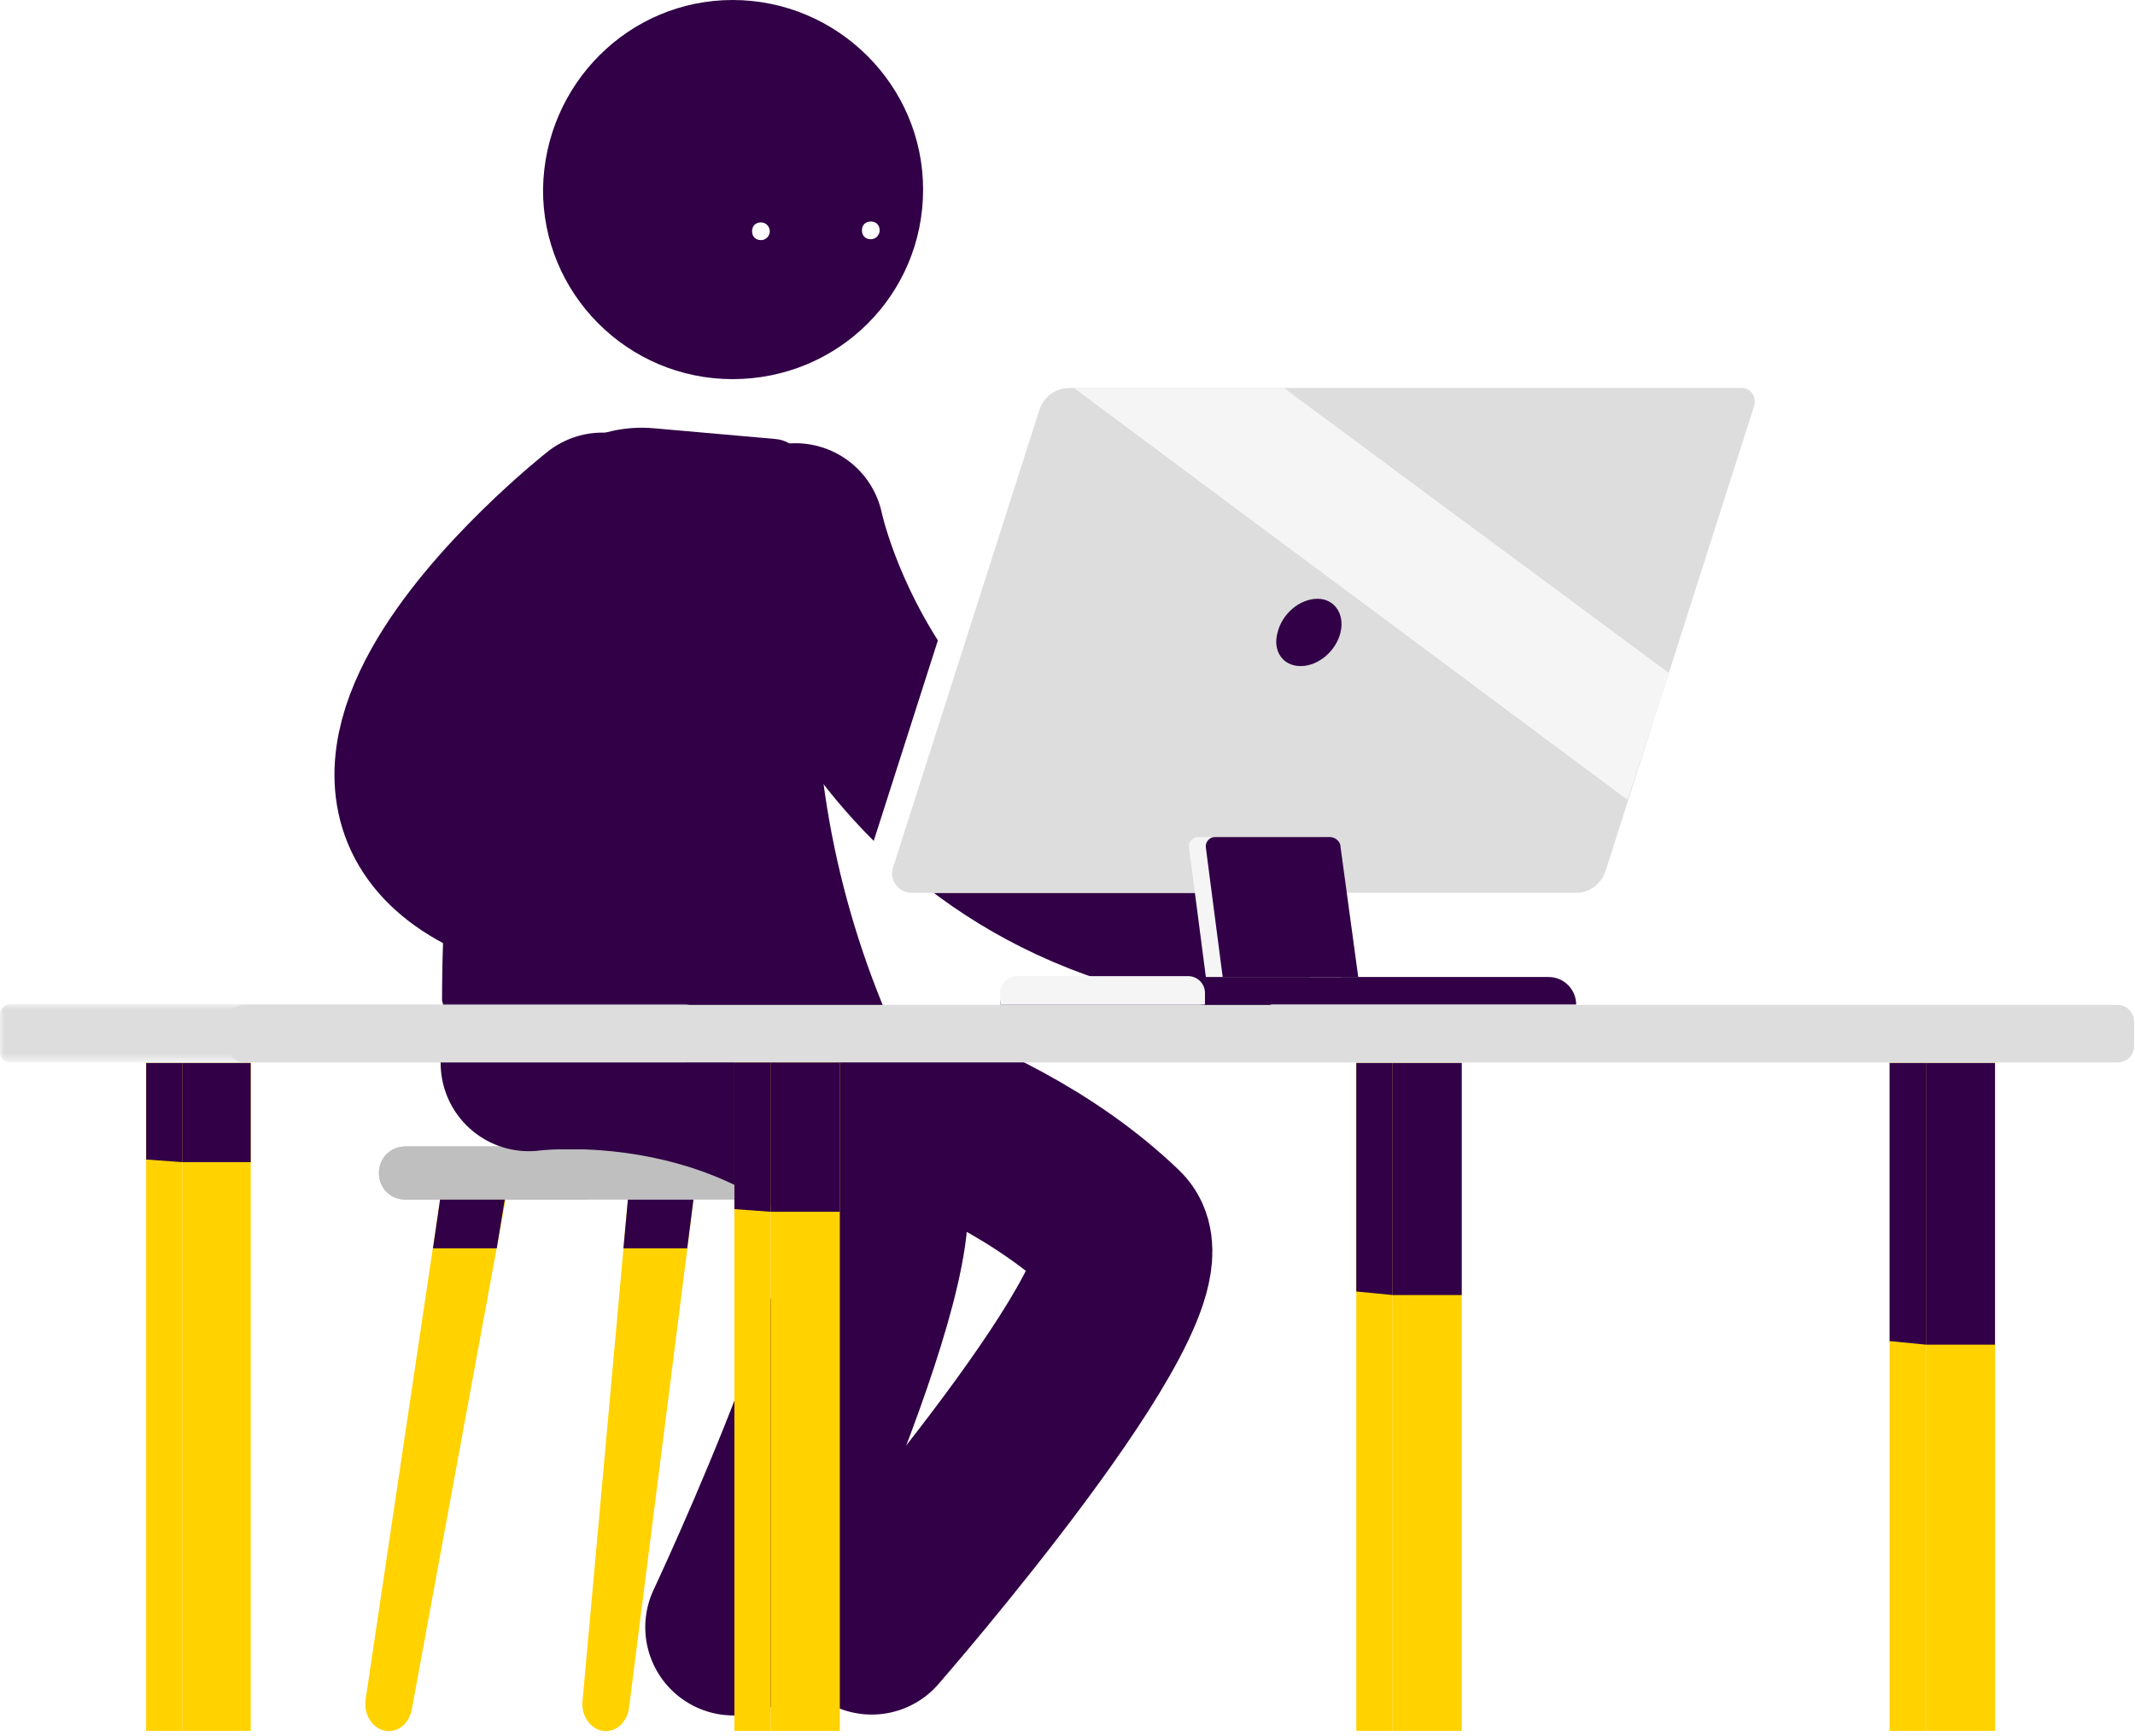 <?xml version="1.0" encoding="utf-8"?>
<!-- Generator: Adobe Illustrator 25.0.1, SVG Export Plug-In . SVG Version: 6.00 Build 0)  -->
<svg version="1.1" id="Calque_1" xmlns="http://www.w3.org/2000/svg" xmlns:xlink="http://www.w3.org/1999/xlink" x="0px" y="0px"
	 viewBox="0 0 241 196" style="enable-background:new 0 0 241 196;" xml:space="preserve">
<style type="text/css">
	.st0{fill-rule:evenodd;clip-rule:evenodd;fill:#FFFFFF;}
	.st1{fill-rule:evenodd;clip-rule:evenodd;fill:#BFBFBF;}
	.st2{fill-rule:evenodd;clip-rule:evenodd;fill:#FFD200;}
	.st3{fill-rule:evenodd;clip-rule:evenodd;fill:#310046;}
	.st4{fill:none;stroke:#310046;stroke-width:19.923;stroke-linecap:round;stroke-linejoin:round;}
	.st5{fill-rule:evenodd;clip-rule:evenodd;fill:#DCDDDC;}
	.st6{filter:url(#Adobe_OpacityMaskFilter);}
	.st7{mask:url(#mask-2_1_);fill-rule:evenodd;clip-rule:evenodd;fill:#DCDDDC;}
	.st8{fill-rule:evenodd;clip-rule:evenodd;fill:#F5F5F5;}
</style>
<desc>Created with Sketch.</desc>
<g id="_x30_01-Page-campus">
	<g id="Hexagone---Desktop---Campus-slide-006-last" transform="translate(-71, -372)">
		<g id="Slide-3">
			<g id="Group-75" transform="translate(71, 372)">
				<path id="Fill-1" class="st0" d="M52.1,145.5c-1.2,0-2.1-0.9-2.1-2.1v-4.2c0-1.2,0.9-2.1,2.1-2.1c1.2,0,2.1,0.9,2.1,2.1v4.2
					C54.2,144.6,53.3,145.5,52.1,145.5"/>
				<g id="Group-15" transform="translate(41.075, 129.327)">
					<path id="Fill-3" class="st1" d="M63.7,6.1h-59c-1.7,0-3-1.3-3-3c0-1.7,1.3-3,3-3h59c1.7,0,3,1.3,3,3
						C66.7,4.8,65.4,6.1,63.7,6.1"/>
					<path id="Fill-5" class="st2" d="M8.6,6.1L0.2,62.5c-0.3,1.9,1,3.6,2.6,3.6c1.3,0,2.3-1,2.6-2.4L16,6.1H8.6z"/>
					<path id="Fill-7" class="st2" d="M29.8,6.1l-5.1,56.4c-0.3,1.9,1,3.6,2.6,3.6c1.3,0,2.3-1,2.6-2.4l7.3-57.5H29.8z"/>
					<path id="Fill-9" class="st1" d="M24.7,6.1h-20c-1.7,0-3-1.3-3-3c0-1.7,1.3-3,3-3h20c1.7,0,3,1.3,3,3
						C27.7,4.8,26.3,6.1,24.7,6.1"/>
					<polygon id="Fill-11" class="st3" points="8.6,6.1 15.9,6.1 15,11.6 7.8,11.6 					"/>
					<polygon id="Fill-13" class="st3" points="29.8,6.1 37.2,6.1 36.5,11.6 29.3,11.6 					"/>
				</g>
				<path id="Stroke-16" class="st4" d="M84.5,120c0,0,25.7,3.9,41.7,19.3c5.9,5.7-27.8,44.3-27.8,44.3"/>
				<path id="Stroke-18" class="st4" d="M59.7,120c0,0,22.6-3,38.6,12.5c5.9,5.7-15.5,51.2-15.5,51.2"/>
				<path id="Stroke-20" class="st4" d="M89.8,60c0,0,8,38.9,50.4,44"/>
				<g id="Group-26" transform="translate(49.799, 47.956)">
					<path id="Fill-22" class="st3" d="M50.9,68.1l-0.8,3.1l-39.8,1.1C5.6,72.8,1.2,69.7,0.1,65c0-18.1,2.6-36.1,7.7-53.5
						C9.8,4.4,16.7-0.3,24.1,0.4l13.6,1.2c4.9,0.4,5.5,9.2,4.8,18.9C41.4,36.7,44.3,53,50.9,68"/>
					<path id="Fill-24" class="st3" d="M37.2,81.8H14.1c-7.6,0-13.7-6.1-13.7-13.7h50.5C50.9,75.6,44.8,81.8,37.2,81.8"/>
				</g>
				<path id="Stroke-27" class="st4" d="M68,58.8c0,0-47.2,37.2,2.4,43.1"/>
				<g id="Group-34" transform="translate(0, 113.343)">
					<path id="Fill-29" class="st5" d="M239,6.6H27.6c-1.1,0-1.9-0.9-1.9-1.9V2c0-1.1,0.9-1.9,1.9-1.9H239c1.1,0,1.9,0.9,1.9,1.9
						v2.7C240.9,5.8,240.1,6.6,239,6.6"/>
					<g id="Group-33">
						<g id="Clip-32">
						</g>
						<defs>
							<filter id="Adobe_OpacityMaskFilter" filterUnits="userSpaceOnUse" x="0" y="0.1" width="78.4" height="6.6">
								<feColorMatrix  type="matrix" values="1 0 0 0 0  0 1 0 0 0  0 0 1 0 0  0 0 0 1 0"/>
							</filter>
						</defs>
						<mask maskUnits="userSpaceOnUse" x="0" y="0.1" width="78.4" height="6.6" id="mask-2_1_">
							<g class="st6">
								<polygon id="path-1_1_" class="st0" points="0,0.1 78.4,0.1 78.4,6.6 0,6.6 								"/>
							</g>
						</mask>
						<path id="Fill-31" class="st7" d="M77.3,6.6H1.2C0.5,6.6,0,6.1,0,5.5V1.2c0-0.6,0.5-1.2,1.2-1.2h76.1c0.6,0,1.2,0.5,1.2,1.2
							v4.2C78.4,6.1,77.9,6.6,77.3,6.6"/>
					</g>
				</g>
				<polygon id="Fill-35" class="st2" points="157.2,195.4 165,195.4 165,120 157.2,120 				"/>
				<polygon id="Fill-36" class="st2" points="153.1,195.4 157.2,195.4 157.2,120 153.1,120 				"/>
				<polygon id="Fill-37" class="st3" points="157.2,146.2 165,146.2 165,120 157.2,120 				"/>
				<polygon id="Fill-38" class="st3" points="157.2,146.2 153.1,145.8 153.1,120 157.2,120 				"/>
				<polygon id="Fill-39" class="st2" points="217.4,195.4 225.2,195.4 225.2,120 217.4,120 				"/>
				<polygon id="Fill-40" class="st2" points="213.3,195.4 217.4,195.4 217.4,120 213.3,120 				"/>
				<polygon id="Fill-41" class="st3" points="217.4,151.8 225.2,151.8 225.2,120 217.4,120 				"/>
				<polygon id="Fill-42" class="st3" points="217.4,151.8 213.3,151.4 213.3,120 217.4,120 				"/>
				<polygon id="Fill-43" class="st2" points="87,195.4 94.8,195.4 94.8,120 87,120 				"/>
				<polygon id="Fill-44" class="st2" points="82.9,195.4 87,195.4 87,120 82.9,120 				"/>
				<polygon id="Fill-45" class="st3" points="87,136.8 94.8,136.8 94.8,120 87,120 				"/>
				<polygon id="Fill-46" class="st3" points="87,136.8 82.9,136.5 82.9,120 87,120 				"/>
				<polygon id="Fill-47" class="st2" points="20.6,195.4 28.3,195.4 28.3,120 20.6,120 				"/>
				<polygon id="Fill-48" class="st2" points="16.5,195.4 20.6,195.4 20.6,120 16.5,120 				"/>
				<polygon id="Fill-49" class="st3" points="20.6,131.2 28.3,131.2 28.3,120 20.6,120 				"/>
				<polygon id="Fill-50" class="st3" points="20.6,131.2 16.5,130.9 16.5,120 20.6,120 				"/>
				<g id="Group-67" transform="translate(97.418, 43.597)">
					<path id="Fill-51" class="st3" d="M80.5,69.8H15.5c0-1.7,1.4-3.1,3.1-3.1h58.8C79.1,66.7,80.5,68.1,80.5,69.8"/>
					<path id="Fill-53" class="st0" d="M79.9,57.2H1.8c-1.2,0-2.1-1.2-1.7-2.4L16.8,2.6c0.5-1.4,1.8-2.4,3.3-2.4h78L79.9,57.2z"/>
					<path id="Fill-55" class="st8" d="M38.5,69.8h-23v-1.3c0-1,0.8-1.9,1.9-1.9h19.3c1,0,1.9,0.8,1.9,1.9V69.8z"/>
					<path id="Fill-57" class="st5" d="M80.5,57.2h-75c-1.5,0-2.6-1.5-2.1-2.9L19.9,2.7c0.5-1.5,1.8-2.5,3.4-2.5h75.9
						c1,0,1.7,1,1.4,2L83.8,54.8C83.3,56.2,82,57.2,80.5,57.2"/>
					<path id="Fill-59" class="st8" d="M54,66.7H38.7l-1.9-14.6c-0.1-0.6,0.4-1.2,1-1.2H52L54,66.7z"/>
					<path id="Fill-61" class="st3" d="M55.9,66.7H40.6l-1.9-14.6c-0.1-0.6,0.4-1.2,1-1.2h13c0.6,0,1.2,0.5,1.2,1.1L55.9,66.7z"/>
					<path id="Fill-63" class="st3" d="M53.9,27.8c-0.5,2.1-2.5,3.8-4.5,3.8c-2,0-3.2-1.7-2.6-3.8c0.5-2.1,2.5-3.8,4.5-3.8
						C53.2,24,54.4,25.7,53.9,27.8"/>
					<polygon id="Fill-65" class="st8" points="47.5,0.2 23.8,0.2 86.3,46.7 91,32.4 					"/>
				</g>
				<path id="Fill-68" class="st3" d="M82.7,42.8c-11.9,0-21.5-9.7-21.4-21.5C61.5,9.5,71,0,82.7,0c11.8,0,21.5,9.6,21.5,21.4
					C104.2,33.3,94.6,42.8,82.7,42.8"/>
				<g id="Group-74" transform="translate(84.695, 24.707)">
					<path id="Fill-70" class="st0" d="M2.2,1.4c0,0.5-0.4,1-1,1s-1-0.4-1-1s0.4-1,1-1S2.2,0.9,2.2,1.4"/>
					<path id="Fill-72" class="st0" d="M14.6,1.3c0,0.5-0.4,1-1,1s-1-0.4-1-1s0.4-1,1-1S14.6,0.7,14.6,1.3"/>
				</g>
			</g>
		</g>
	</g>
</g>
</svg>
